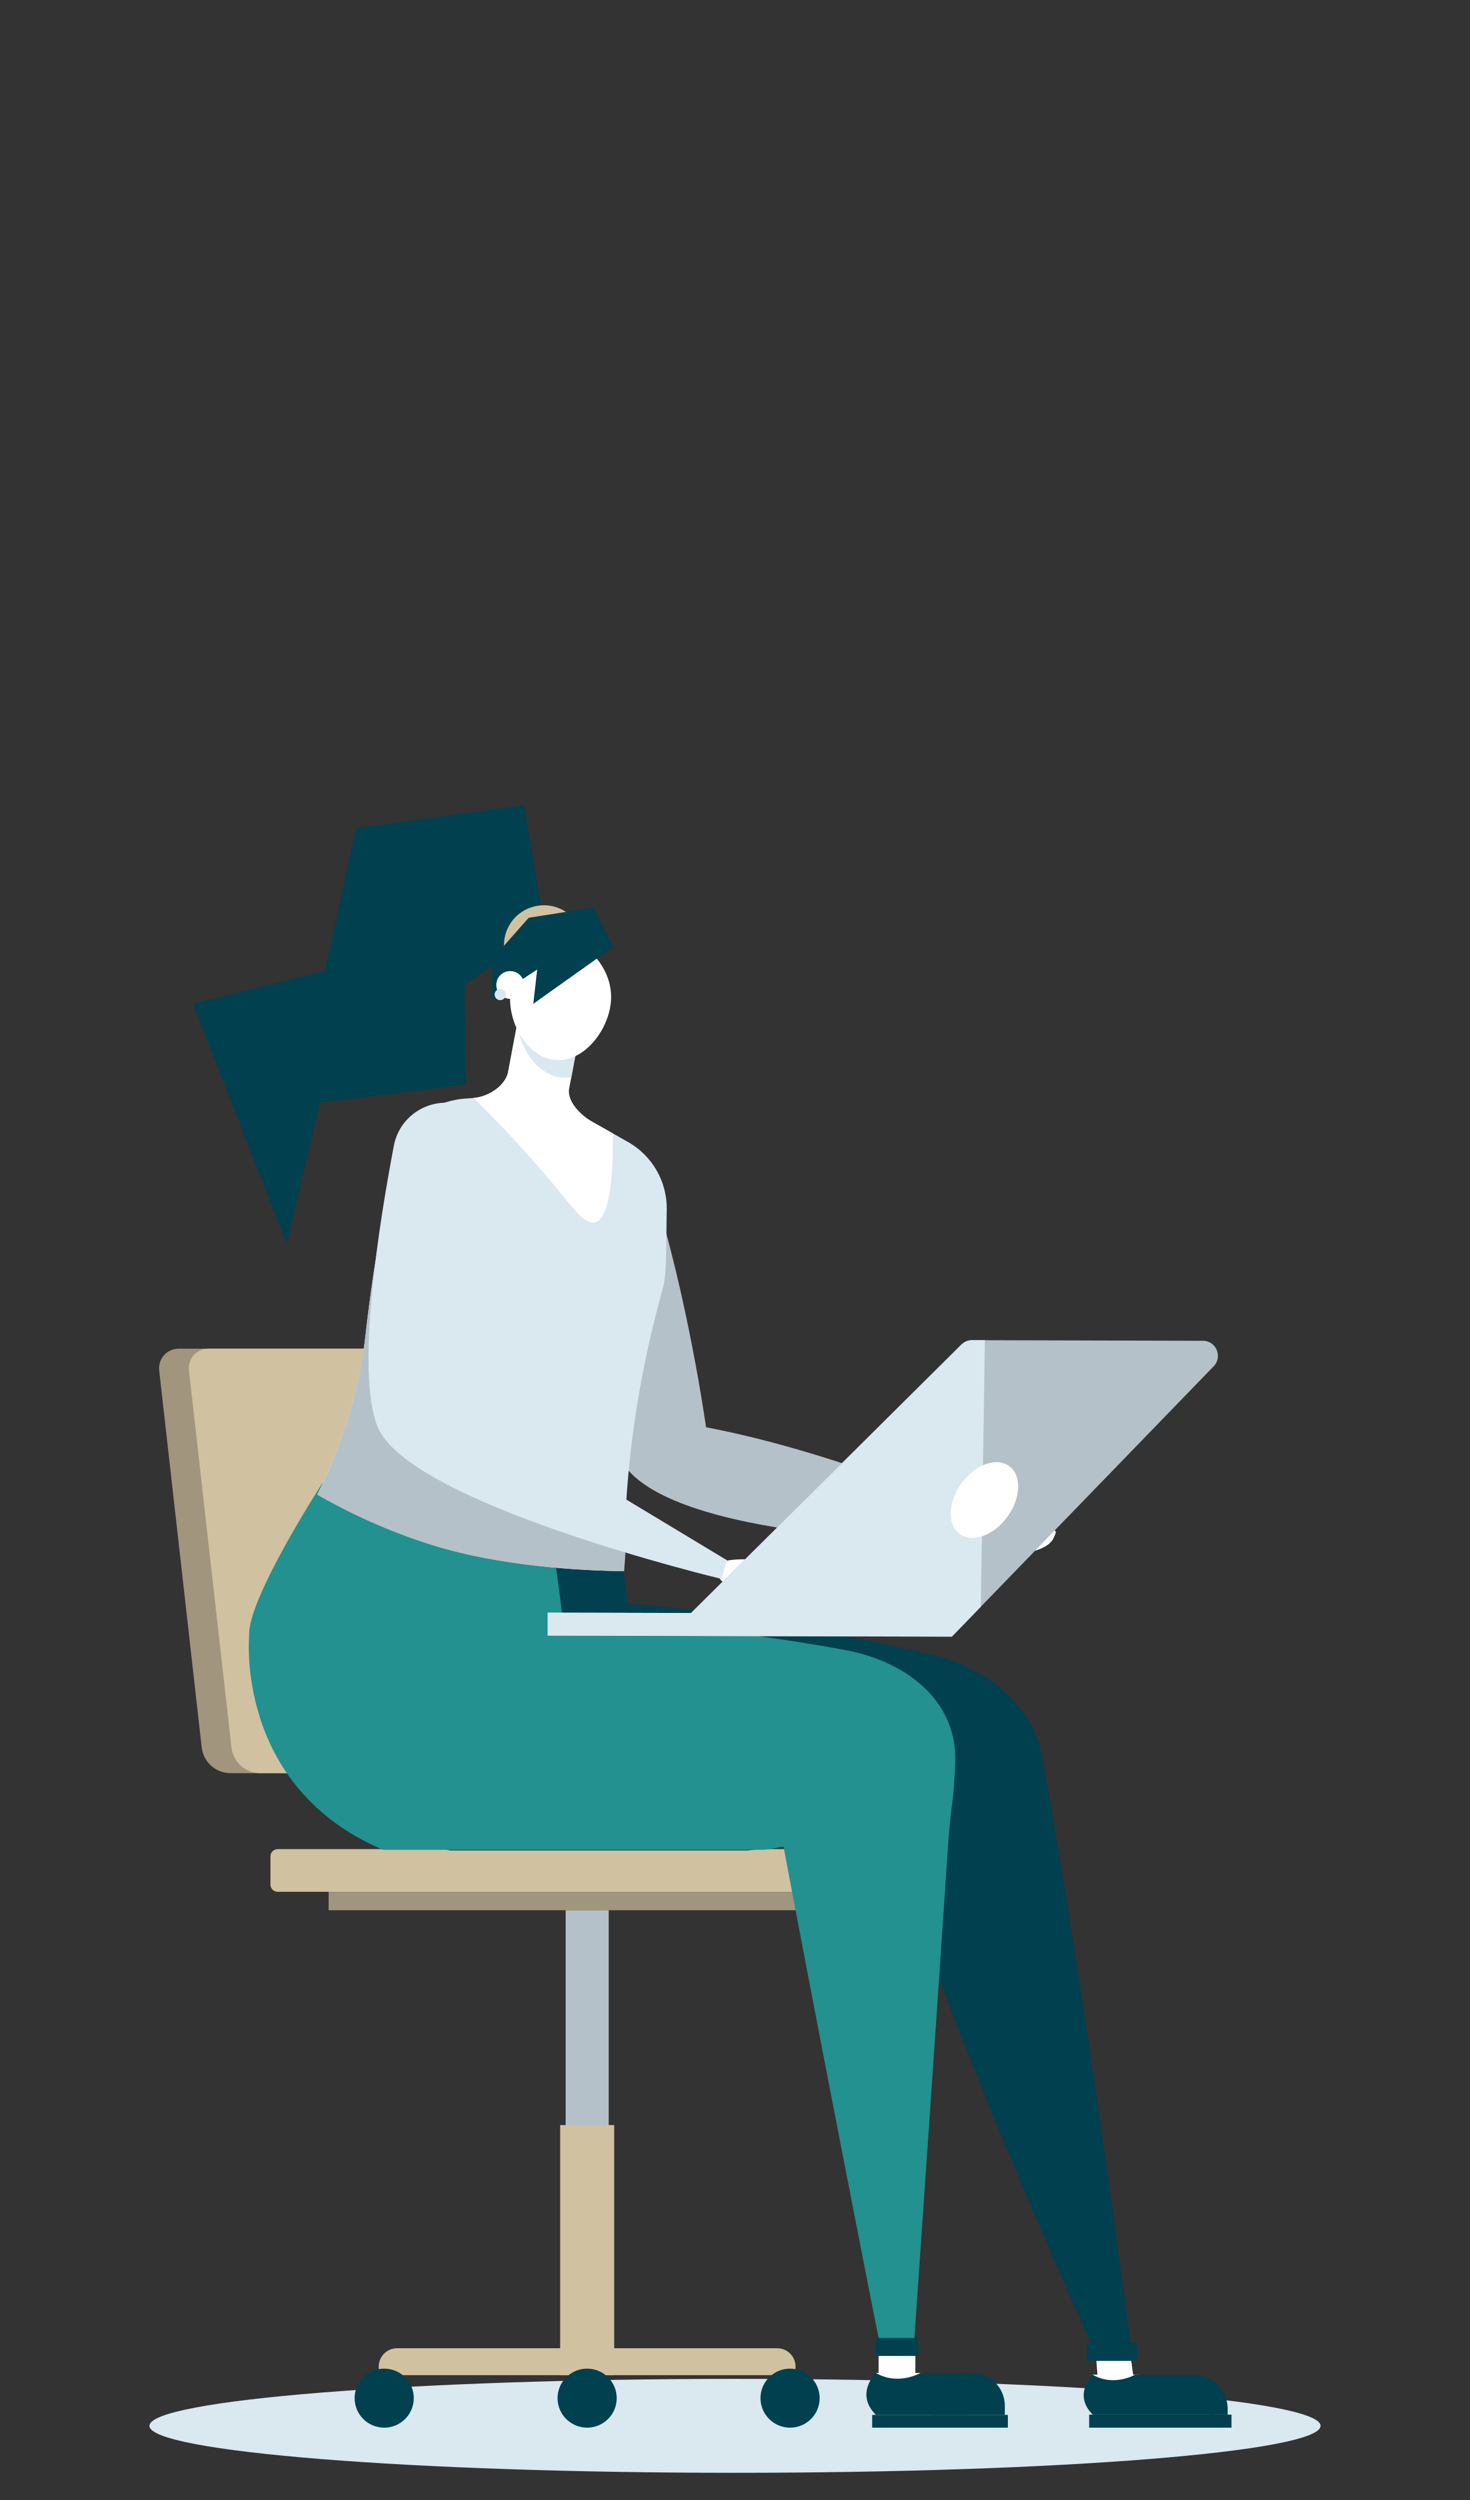 <svg width="120" height="204" viewBox="0 0 120 204" fill="none" xmlns="http://www.w3.org/2000/svg">
<rect x="0" y="0" width="120" height="204" fill="#333333" stroke="none"/>
<g clip-path="url(#clip0_875_5646)">
<path d="M44.443 75.649L42.788 65.704L29.07 67.574L26.521 79.24L15.756 81.911L23.404 101.496L26.123 89.986L38.031 88.498L37.917 80.374L44.443 75.649Z" fill="#00404F"/>
<path d="M60 201.781C86.4 201.781 107.801 200.065 107.801 197.949C107.801 195.832 86.4 194.116 60 194.116C33.6 194.116 12.199 195.832 12.199 197.949C12.199 200.065 33.6 201.781 60 201.781Z" fill="#DAE8F0"/>
<path d="M41.453 144.69H18.817C17.617 144.69 16.601 143.79 16.466 142.593L12.994 111.816C12.895 110.874 13.633 110.052 14.585 110.052H39.11C39.927 110.052 40.615 110.669 40.701 111.483L43.789 142.097C43.931 143.485 42.838 144.69 41.439 144.69H41.453Z" fill="#A1957D"/>
<path d="M43.804 142.097L40.715 111.483C40.63 110.669 39.941 110.052 39.124 110.052H17.013C16.062 110.052 15.323 110.874 15.423 111.816L18.895 142.593C19.03 143.783 20.038 144.69 21.245 144.69H41.468C42.867 144.69 43.96 143.485 43.818 142.097H43.804Z" fill="#D0C1A0"/>
<path d="M46.175 185.383H49.69L49.69 155.867H46.175V185.383Z" fill="#B5C1C8"/>
<path d="M45.728 193.812H50.138V173.405H45.728V193.812Z" fill="#D0C1A0"/>
<path d="M30.916 193.812V193.111C30.916 192.282 31.591 191.616 32.414 191.616H63.444C64.275 191.616 64.942 192.289 64.942 193.111V193.812H30.916Z" fill="#D0C1A0"/>
<path d="M64.495 198.097C65.828 198.097 66.909 197.019 66.909 195.689C66.909 194.359 65.828 193.281 64.495 193.281C63.161 193.281 62.081 194.359 62.081 195.689C62.081 197.019 63.161 198.097 64.495 198.097Z" fill="#00404F"/>
<path d="M47.929 198.097C49.263 198.097 50.343 197.019 50.343 195.689C50.343 194.359 49.263 193.281 47.929 193.281C46.596 193.281 45.515 194.359 45.515 195.689C45.515 197.019 46.596 198.097 47.929 198.097Z" fill="#00404F"/>
<path d="M31.363 198.097C32.697 198.097 33.778 197.019 33.778 195.689C33.778 194.359 32.697 193.281 31.363 193.281C30.03 193.281 28.949 194.359 28.949 195.689C28.949 197.019 30.03 198.097 31.363 198.097Z" fill="#00404F"/>
<path d="M26.826 155.874H65.965V154.372H26.826V155.874Z" fill="#A1957D"/>
<path d="M71.02 150.887H22.672C22.343 150.887 22.076 151.154 22.076 151.482V153.777C22.076 154.106 22.343 154.372 22.672 154.372H71.02C71.35 154.372 71.617 154.106 71.617 153.777V151.482C71.617 151.154 71.35 150.887 71.02 150.887Z" fill="#D0C1A0"/>
<path d="M44.4 80.374C46.2 80.374 47.659 78.918 47.659 77.122C47.659 75.327 46.2 73.871 44.4 73.871C42.6 73.871 41.141 75.327 41.141 77.122C41.141 78.918 42.6 80.374 44.4 80.374Z" fill="#D0C1A0"/>
<path d="M78.291 125.756C78.504 125.77 78.71 125.784 78.923 125.798C79.158 125.813 79.392 125.827 79.619 125.876C80.116 126.549 80.99 126.974 81.82 127.017C82.161 127.038 82.502 126.995 82.843 126.953C82.978 126.939 83.106 126.903 83.304 126.854C83.674 126.769 83.986 126.691 84.085 126.663C84.646 126.507 85.782 126.195 86.052 125.395C86.081 125.317 86.301 124.97 86.102 124.899C84.796 124.417 82.999 123.999 81.806 123.872C81.785 123.56 81.87 123.263 82.119 123.064C82.275 122.944 82.459 122.873 82.63 122.781C82.8 122.689 82.971 122.576 83.056 122.398C83.141 122.221 83.106 121.981 82.942 121.881C82.758 121.768 82.516 121.881 82.332 121.988C82.012 122.172 81.686 122.349 81.366 122.533C81.075 122.696 80.784 122.859 80.564 123.107C80.45 123.227 80.358 123.369 80.201 123.433C80.067 123.489 79.917 123.475 79.775 123.454L78.653 123.319C78.533 124.127 78.412 124.955 78.291 125.756Z" fill="white"/>
<path d="M45.962 98.563C45.962 98.563 46.928 111.859 50.627 119.027C54.164 125.869 78.455 125.848 78.455 125.848L78.838 123.227C78.838 123.227 68.429 118.531 57.636 116.463C57.636 116.463 56.173 105.937 53.276 96.835C52.751 95.178 50.706 94.59 49.371 95.709L45.962 98.563Z" fill="#B5C1C8"/>
<path d="M89.191 194.704H93.025V193.769H89.191V194.704Z" fill="white"/>
<path d="M89.205 193.776C89.205 193.776 87.543 195.377 89.205 197.035H99.11C99.16 196.836 99.366 195.88 98.791 194.931C98.329 194.166 97.633 193.861 97.399 193.776H92.656C92.656 193.776 90.937 194.782 89.198 193.776H89.205Z" fill="#00404F"/>
<path d="M100.53 197.035H88.914V198.097H100.53V197.035Z" fill="#00404F"/>
<path d="M97.406 193.776C98.954 193.776 100.218 195.03 100.218 196.581V197.035H98.698C98.727 196.695 98.734 196.17 98.549 195.561C98.265 194.619 97.69 194.031 97.406 193.776Z" fill="#00404F"/>
<path d="M92.265 192.027L92.5 193.776L89.596 193.876L89.439 191.914L92.265 192.027Z" fill="white"/>
<path d="M92.393 192.091C92.393 192.091 88.914 164.423 85.016 143.103C84.256 138.966 80.102 135.935 75.991 134.993C68.734 133.335 58.026 131.231 51.181 130.842C51.181 130.842 51.153 125.133 46.836 117.284L28.744 120.139C28.744 120.139 23.539 129.737 23.688 132.691C23.688 132.691 21.153 158.148 59.304 151.298L72.419 149.166C77.013 164.069 85.626 183.584 89.454 192.091H92.393Z" fill="#00404F"/>
<path d="M92.805 191.184H88.722V192.65H92.805V191.184Z" fill="#00404F"/>
<path d="M68.975 134.639C61.839 133.307 52.126 132.237 45.906 131.904C45.906 131.904 44.826 122.172 43.449 118.057L26.308 121.039C26.308 121.039 20.194 130.481 20.343 133.427C20.343 133.427 19.115 145.78 31.271 150.944H62.407L63.962 150.689C63.977 150.774 63.991 150.859 64.012 150.944C65.404 158.474 71.56 190.207 72.284 193.536L74.599 191.453C74.599 191.453 76.836 159.132 77.368 150.944C77.624 146.992 77.837 147.459 77.979 143.854C78.178 138.775 73.981 135.566 68.975 134.639Z" fill="#22918F"/>
<path d="M50.94 128.2C50.94 117.433 52.871 109.628 54.149 104.967C54.426 103.947 54.377 101.623 54.426 98.691C54.462 96.417 53.248 94.306 51.267 93.187C48.902 91.849 46.538 90.517 44.173 89.178L37.967 89.646C36.511 89.752 35.127 90.319 34.041 91.282C34.041 91.282 34.026 91.296 34.012 91.303C31.477 93.549 29.837 108.933 29.837 108.933C29.503 112.05 28.594 116.555 25.91 121.938C28.367 123.348 31.534 124.878 35.361 126.075C40.814 127.782 47.397 128.179 50.94 128.207V128.2Z" fill="#DAE8F0"/>
<path d="M41.453 87.563L42.412 82.478L47.51 83.236L46.445 88.916C46.353 89.965 47.446 91.027 48.362 91.544L50.024 92.479C50.059 95.546 49.875 99.435 48.561 99.746C47.78 99.931 46.928 98.783 45.629 97.189C44.095 95.32 41.801 92.677 38.656 89.589C39.799 89.504 41.162 88.668 41.453 87.563Z" fill="white"/>
<path d="M45.898 87.939C46.147 87.96 46.395 87.946 46.644 87.903L47.517 83.236L42.419 82.478L42.227 83.476C42.44 85.615 43.91 87.769 45.898 87.932V87.939Z" fill="#DAE8F0"/>
<path d="M48.561 78.043C48.717 78.213 49.896 79.51 49.889 81.358C49.882 83.809 47.787 86.699 45.337 86.494C42.994 86.295 41.375 83.349 41.674 80.912C41.936 78.752 43.754 76.542 45.778 76.563C47.198 76.577 48.242 77.696 48.561 78.043Z" fill="white"/>
<path d="M75.266 193.635H71.503V194.655H75.266V193.635Z" fill="white"/>
<path d="M35.354 126.103C40.807 127.81 47.397 128.171 50.94 128.2C51.245 125.168 50.94 124.41 50.379 122.179C48.291 120.84 38.883 117.171 37.342 116.335C35.503 115.344 38.251 107.743 36.845 106.56C35.759 105.64 33.834 100.731 30.866 101.602C30.206 105.491 29.83 108.969 29.83 108.969C29.496 112.085 28.587 116.59 25.903 121.974C28.36 123.383 31.527 124.913 35.354 126.11V126.103Z" fill="#B5C1C8"/>
<path d="M74.94 190.78H71.46V192.247H74.94V190.78Z" fill="#00404F"/>
<path d="M71.503 193.635C71.503 193.635 69.757 195.314 71.503 197.056H79.065V193.635H75.132C75.132 193.635 73.328 194.69 71.503 193.635Z" fill="#00404F"/>
<path d="M78.802 193.635H79.342C80.826 193.635 82.026 194.832 82.026 196.312V197.056H76.126V196.312C76.126 194.832 77.326 193.635 78.809 193.635H78.802Z" fill="#00404F"/>
<path d="M82.275 197.056H71.198V198.097H82.275V197.056Z" fill="#00404F"/>
<path d="M74.72 192.246H71.723V193.72H74.72V192.246Z" fill="white"/>
<path d="M58.843 128.937C58.531 128.561 58.602 127.839 59.163 127.378C59.517 127.307 60.036 127.237 60.661 127.237C62.5 127.237 63.856 127.902 64.758 128.356C65.241 128.597 65.851 128.951 66.526 129.447C66.874 129.709 66.639 130.254 66.213 130.19C64.062 129.864 61.91 129.546 59.766 129.22C59.723 129.22 59.148 129.298 58.843 128.929V128.937Z" fill="white"/>
<path d="M38.429 90.503C35.873 89.114 32.699 90.63 32.152 93.485C30.938 99.846 29.027 111.823 30.803 116.378C33.267 122.71 58.886 128.837 58.886 128.837L59.34 127.314L37.889 114.387C37.889 114.387 41.39 92.153 38.514 90.552C38.486 90.538 38.457 90.524 38.429 90.503Z" fill="#DAE8F0"/>
<path d="M44.712 131.592L56.407 131.621L78.483 109.712C78.717 109.486 79.03 109.351 79.356 109.358L98.194 109.408C99.281 109.408 99.827 110.711 99.075 111.49L77.695 133.555L44.705 133.47V131.6L44.712 131.592Z" fill="#B5C1C8"/>
<path d="M77.702 133.547L44.713 133.462V131.592L56.414 131.621L78.49 109.712C78.725 109.486 79.037 109.351 79.364 109.358H80.4L80.067 131.111L77.702 133.547Z" fill="#DAE8F0"/>
<path d="M78.476 121.053C79.584 119.516 81.323 118.878 82.367 119.622C83.411 120.366 83.354 122.222 82.246 123.752C81.139 125.289 79.399 125.926 78.355 125.182C77.312 124.439 77.368 122.583 78.476 121.053Z" fill="white"/>
<path d="M54.597 152.453L62.13 150.994H29.596C34.878 153.239 43.058 154.521 54.597 152.453Z" fill="#D0C1A0"/>
<path d="M48.455 74.055L50.031 77.293L43.534 81.911L43.853 79.113L40.168 81.535V78.27L43.158 74.891L48.455 74.055Z" fill="#00404F"/>
<path d="M40.523 80.246C40.594 79.623 41.155 79.177 41.78 79.248C42.405 79.319 42.852 79.878 42.781 80.501C42.71 81.125 42.149 81.571 41.525 81.5C40.9 81.429 40.452 80.87 40.523 80.246Z" fill="white"/>
<path d="M41.283 81.224C41.319 80.976 41.148 80.742 40.9 80.707C40.651 80.671 40.417 80.841 40.381 81.089C40.346 81.337 40.516 81.571 40.765 81.606C41.013 81.642 41.248 81.472 41.283 81.224Z" fill="#DAE8F0"/>
</g>
<defs>
<clipPath id="clip0_875_5646">
<rect width="120" height="204" fill="white"/>
</clipPath>
</defs>
</svg>

